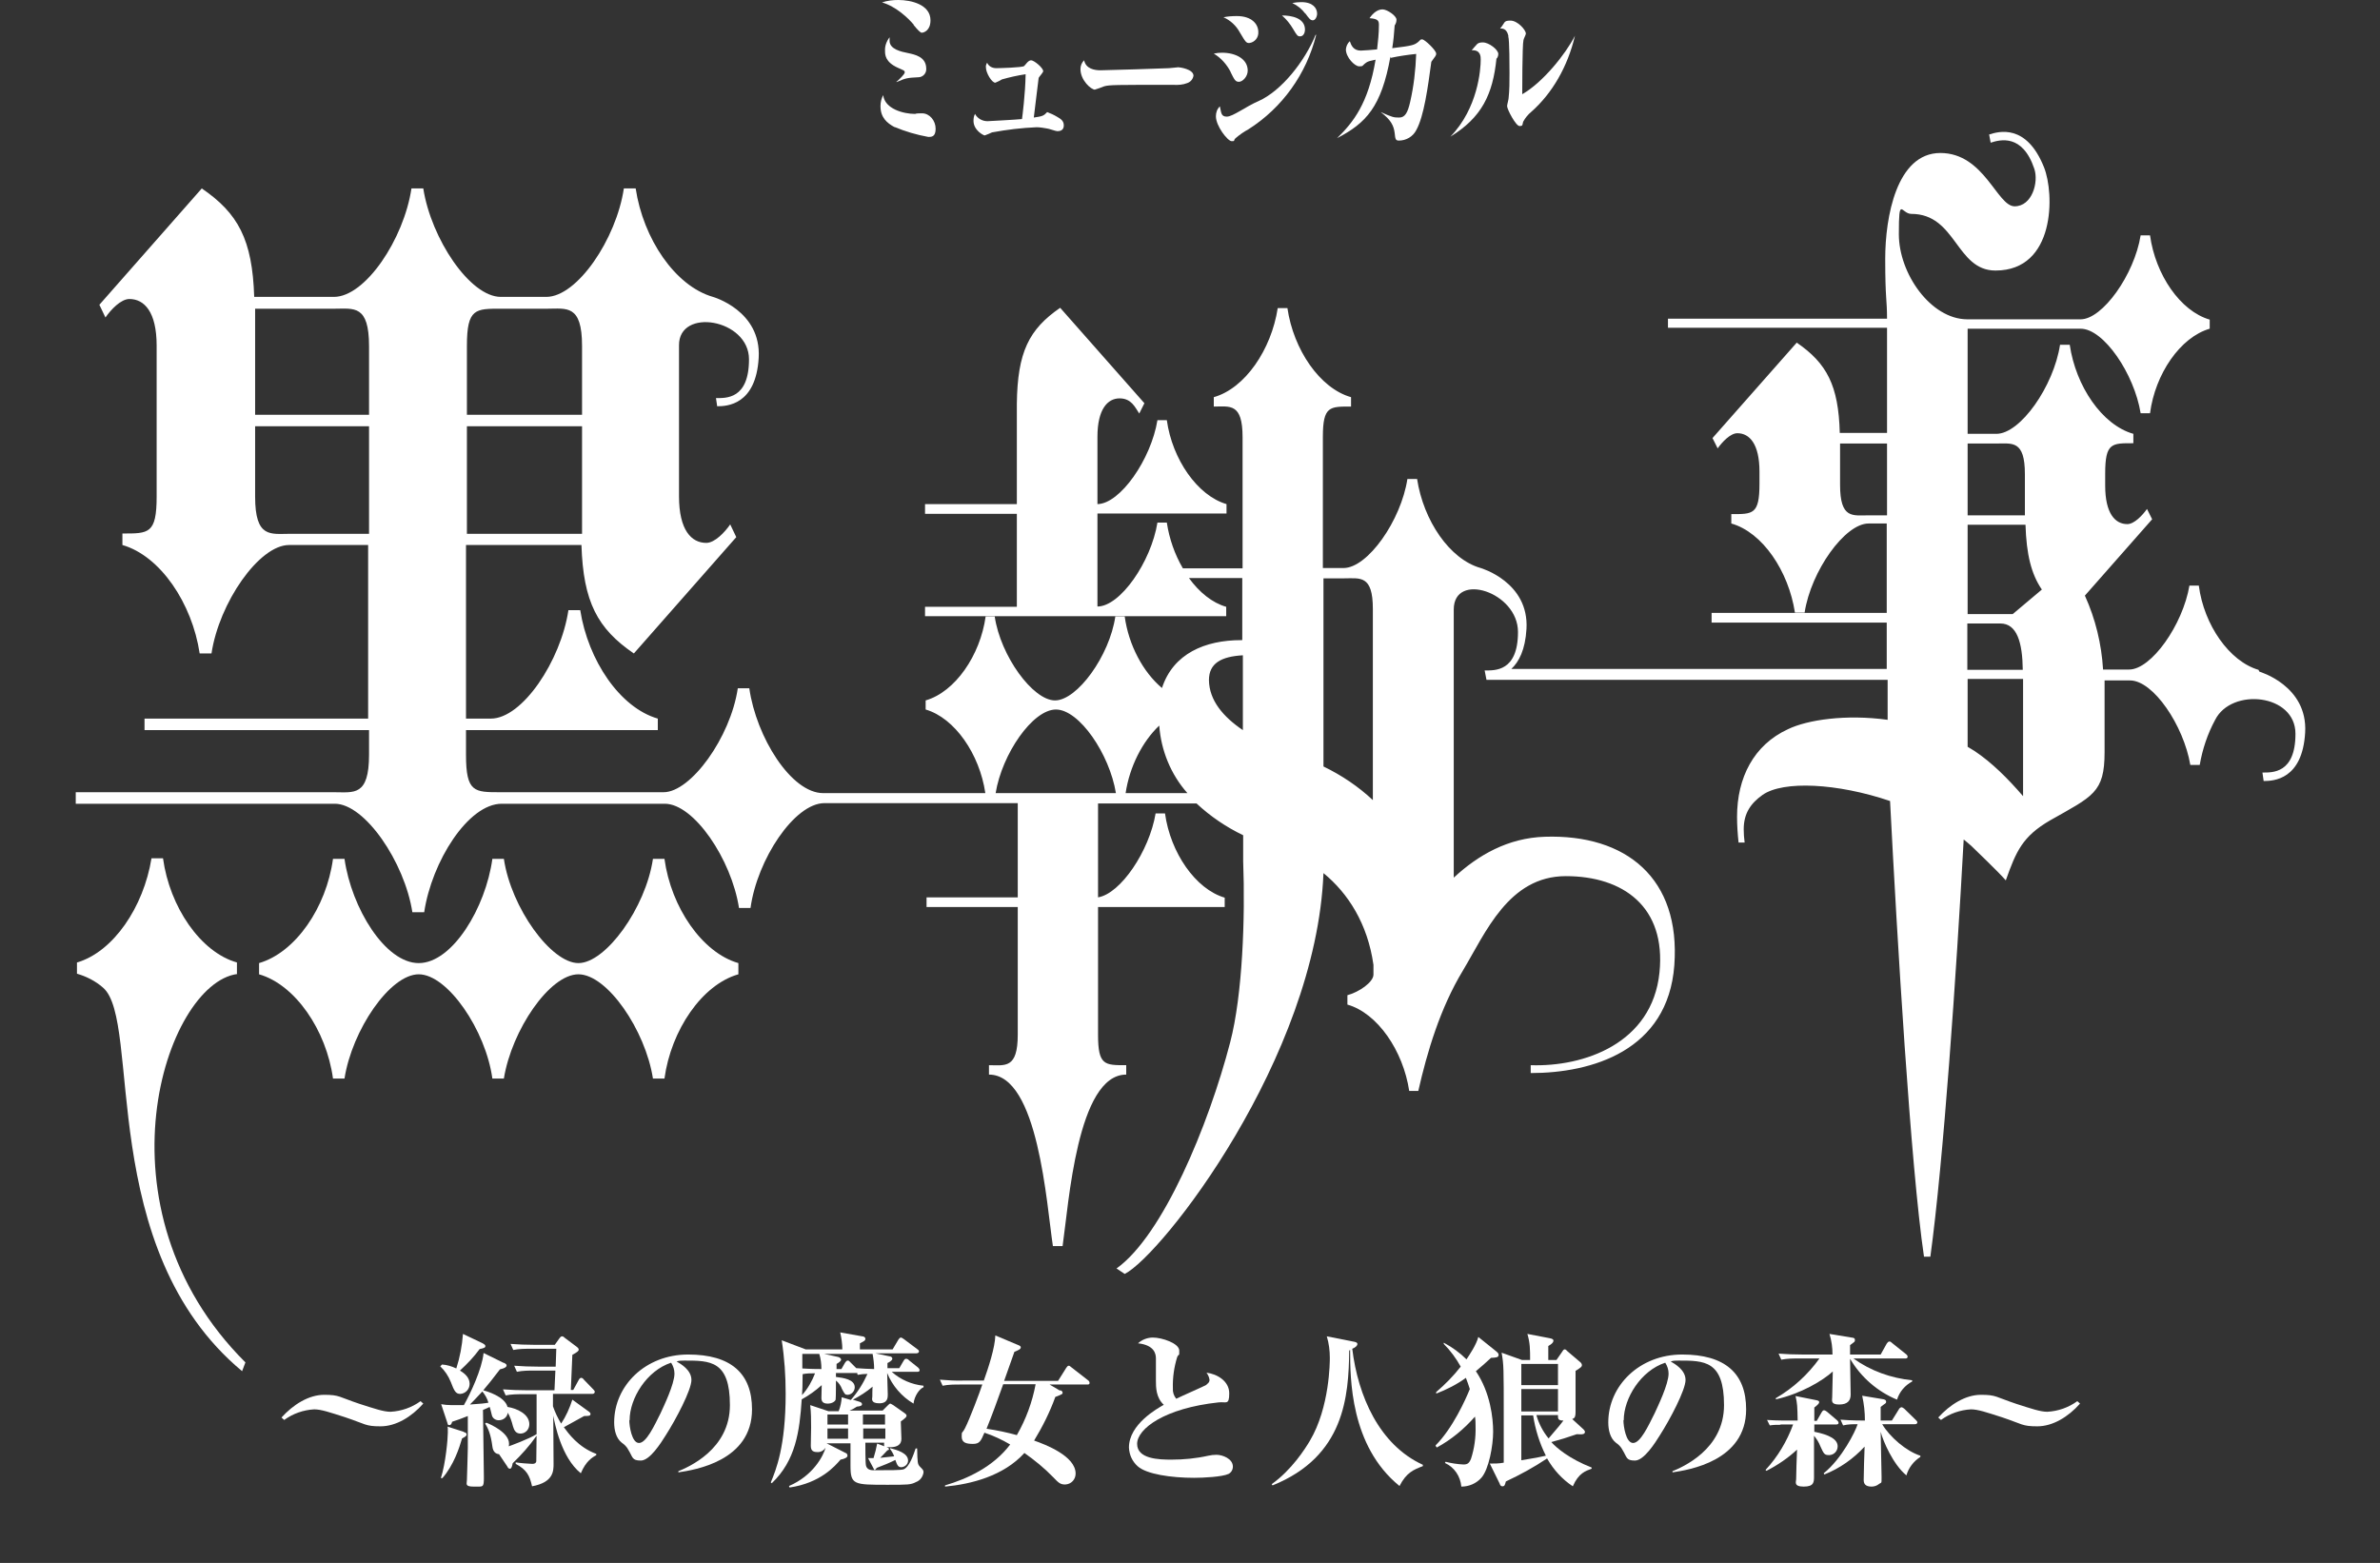 <?xml version="1.0" encoding="UTF-8"?>
<svg id="logo" xmlns="http://www.w3.org/2000/svg" version="1.1" viewBox="0 0 785.5 515.9">
  <rect x="0" y="0" width="785.5" height="515.9" fill="#333333" stroke="none"/>
  <!-- Generator: Adobe Illustrator 29.4.0, SVG Export Plug-In . SVG Version: 2.1.0 Build 152)  -->
  <defs>
    <style>
      .st0 {
        fill: #fff;
      }
    </style>
  </defs>
  <g id="_グループ_77" data-name="グループ_77">
    <path id="_パス_893" data-name="パス_893" class="st0" d="M219.3,356c2.2-16,12.4-31,24.4-34.4v-3.7c-11.9-3.4-22.2-18.3-24.4-34.4h-3.8c-2.4,16.2-15.6,34.4-24.6,34.4s-22.2-18.2-24.6-34.4h-3.8c-2.2,16.1-13.2,34.4-24.3,34.4s-22.2-18.2-24.5-34.4h-3.8c-2.2,16.1-12.4,30.9-24.4,34.4v3.7c11.9,3.4,22.2,18.4,24.4,34.4h3.8c2.5-16,15-34.4,24.5-34.4s22.1,18.4,24.3,34.4h3.8c2.6-16,15.1-34.4,24.6-34.4s22.1,18.4,24.6,34.4h3.8Z"/>
    <path id="_パス_894" data-name="パス_894" class="st0" d="M78.2,321.4v-3.7c-12-3.4-22.2-18.3-24.4-34.4h-3.8c-2.6,16.1-12.6,30.9-24.6,34.4v3.7c3.1.9,6.1,2.4,8.6,4.6,12.9,11-2.6,86.2,45.9,126.6l1.1-2.9c-51.1-50.9-26.5-125-2.7-128.2"/>
    <path id="_パス_895" data-name="パス_895" class="st0" d="M745.4,221.1c-9.6-2.8-18-14.8-19.7-27.8h-3.1c-2.2,13-12.6,27.7-19.9,27.7h-8.6c-.5-8.4-2.5-16.7-6-24.4l22.2-25.2-1.7-3.4c-1.5,2.1-4.2,5-6.5,5-4,0-7.3-3.5-7.3-12.7v-4c0-10.2,2.2-10,9.3-10v-3.1c-10.3-2.9-19-15.7-21-29.4h-3.2c-2.1,13.7-13.1,29.4-21,29.4h-9.5v-34.7h37.3c7.6,0,17.7,14.9,19.8,27.9h3.1c1.7-13,10-25.1,19.7-27.9v-3c-9.7-2.8-17.9-14.8-19.7-27.8h-3.1c-2.1,13-12.6,27.7-19.8,27.7h-37.5c-12-.1-22.5-15.1-22.5-28.1s.8-6.7,4.1-6.7c14.9,0,14.7,18.7,27.8,18.7,19.8,0,19.5-25.4,16-34.1-5.8-14.5-15-11.8-18.1-10.8l.5,2.7c3.1-1,10.5-3,14.4,8.6,1.5,4.4-.7,12.4-6.5,12.4s-10-17.6-24.5-17.6-18.2,21.3-18.2,34.9.6,13.2.6,19.8h0c0,0-72.3,0-72.3,0v3h72.3v34.7s-15.6,0-15.6,0c-.4-15.7-4.3-23-14.2-29.8l-27.8,31.5,1.7,3.4c1.5-2.1,4.2-5,6.5-5,4,0,7.3,3.5,7.3,12.7v4c0,10.2-2.2,10-9.3,10v3.1c10.3,2.9,18.9,15.7,21,29.4h3.2c2.1-13.7,13.3-29.4,21.1-29.4h6v29.5h-57.8v3.2h57.8v15.3h-123.9c2.5-2.3,4.6-6.3,5-13.2.9-15.5-15.1-20.1-15.1-20.1-10.3-2.9-18.9-15.7-21-29.4h-3.2c-2.1,13.7-13.1,29.4-21.1,29.4h-6.8v-43.3c0-10.2,2.3-10,9.3-10v-3.1c-10.3-2.9-19-15.7-21-29.4h-3.2c-2.1,13.7-10.8,26.5-21.1,29.4v3.1c5.3,0,9.5-1.3,9.5,10.1v43.3s-19.7,0-19.7,0c-2.7-4.6-4.5-9.8-5.3-15.1h-3.1c-2.1,13-12.3,27.7-19.8,27.7v-30.7h42.6v-3.1c-9.6-2.8-17.9-14.8-19.7-27.7h-3.1c-2.1,12.9-12.3,27.6-19.8,27.7v-22.2c0-9.2,3.4-12.7,7.3-12.7s5.1,2.9,6.5,5l1.7-3.4-27.8-31.5c-10.3,7.1-14.1,14.6-14.3,31.7v33.1h-30.3v3.2h30.3s0,30.7,0,30.7h-30.3v3.1h99.4v-3.1c-4.6-1.3-8.9-4.8-12.3-9.5h17.6s0,20.5,0,20.5c-.1,0-.2,0-.4,0-11.8,0-22.4,4.4-26.1,15.8-6.2-5.2-11-14.1-12.3-23.6h-3.1c-1.9,13-12.6,27.7-19.9,27.7s-18-14.7-19.9-27.7h-3c-1.8,12.9-10.1,24.9-19.8,27.7v3c9.6,2.8,17.8,14.7,19.7,27.6h-53.5c-10.6,0-22.1-18.5-24.4-34.6h-3.8c-2.4,16.2-15.5,34.3-24.5,34.3h-53.8c-8.6,0-11.4.1-11.4-12.3v-8.2h63.3s0-3.8,0-3.8c-12.5-3.6-23-19.2-25.6-35.8h-3.9c-2.5,16.7-15.2,35.8-25.6,35.8h-8.2v-57.3h38.1c.6,18.8,5.3,27.6,17.3,35.8l33.8-38.4-2-4.2c-1.8,2.6-5.1,6.1-7.9,6.1-4.9,0-9-4.2-9-15.4v-49.8c-.1-12.6,23.1-8.7,23.1,4.6s-7.7,12.8-10.9,12.8l.4,2.7c3.2,0,12.8-.4,13.7-16s-15.1-20.1-15.1-20.1c-12.5-3.6-23-19.2-25.5-35.8h-3.9c-2.5,16.7-15.4,35.8-25.6,35.8h-15c-10.2,0-23-19.2-25.6-35.8h-3.9c-2.5,16.7-15.2,35.8-25.6,35.8h-26.3c-.6-18.9-5.3-27.6-17.3-35.8l-33.8,38.4,2,4.2c1.8-2.6,5.1-6.1,7.9-6.1,4.9,0,9,4.2,9,15.4v49.8c0,12.4-2.7,12.2-11.3,12.2v3.8c12.5,3.6,23,19.2,25.5,35.8h3.9c2.5-16.7,15.7-35.8,25.6-35.8h26.1v57.3H47.7v3.8h74.1v8.1c0,13.8-5,12.4-11.4,12.4H25v3.8h85.5c9.9,0,23,19.2,25.6,35.8h3.9c2.5-16.7,14.5-35.8,25.6-35.8h53.8c9.6,0,22,18.3,24.5,34.4h3.8c2.2-16,14.5-34.6,24.4-34.6h63.8s0,31.1,0,31.1h-30.1v3.2h30.1s0,42.1,0,42.1c0,11.4-4.2,10.1-9.5,10.1v3.1c16.3,0,19,42.9,21.1,56.6h3.2c2-13.7,4.8-56.6,21-56.6v-3.1c-7.1,0-9.3.1-9.3-10v-42.2s41.8,0,41.8,0v-3.1c-9.6-2.8-17.9-14.8-19.7-27.8h-3.1c-2.1,12.5-11.6,26.5-19,27.7v-31h32.5c4.6,4.3,9.8,7.8,15.4,10.5v8.6c.7,18.5-.2,44.2-4.3,59.8-7.1,27.3-22.2,63.7-37.5,74.6l2.7,1.8c12.3-6.2,63.2-71.4,65.6-132.3,8.2,6.7,14.6,16.8,16.5,30.3v3.2c0,2.5-4.8,5.8-8.6,6.8v3.1c9.9,2.8,18.4,15.2,20.4,28.5h3c2.9-12.8,7.2-27.3,14.7-39.7,7.5-12.5,15.1-31.2,34-31.2s33.1,10.1,30.9,31.8c-2.4,23.5-25,31.2-42.5,30.6v2.6c20.1,0,45.3-7.3,47.4-35.6,2.1-28.6-15.8-43.3-42.8-42.4-12.1.4-21.9,6-30,13.5v-88.5c0-12.6,21.2-5.8,21.2,7.4s-7.7,12.7-11,12.7l.6,3.1c.3,0,.6,0,.9,0h131.5v13.2c-13.8-1.9-26.5,0-32.9,3.1-11.3,5.2-16.8,16-16.8,28.9,0,2.8.2,5.7.5,8.5h2c-.2-1.5-.3-3-.3-4.4,0-5.3,2.4-8.6,6.2-11.3,6.8-4.8,24.7-3.9,42.1,2,2.3,44.8,6.8,120.7,11.2,150.4h2.1c4.3-31.3,8.6-93.5,11-137.7.9.7,1.7,1.4,2.5,2.1,1.3,1.3,8.8,8.4,11.4,11.4,3.4-9.6,5.5-14.5,14.6-19.8,14.1-8,18-9.1,18-22.5v-20.8c0-1,0-2,0-2.9h8.4c7.7,0,17.7,14.9,19.9,27.9h3.1c.9-5.2,2.6-10.3,5.1-14.9,5.4-10.7,26.5-8.6,26.5,4.6s-7.7,12.8-10.9,12.8l.4,2.8c3.2,0,12.8-.4,13.7-16,.9-15.5-15.1-20.1-15.1-20.1M622.8,170.1h-6c-5.3,0-9.5,1.3-9.5-10.1v-13.6c0,0,15.5,0,15.5,0v23.7ZM154.1,114.1c0-12.4,2.9-12.2,11.4-12.2h15.1c6.4,0,11.5-1.5,11.5,12.3v22.7s-38,0-38,0v-22.8ZM154.1,140.7h38v35.5c0,0-38,0-38,0v-35.5ZM121.8,176.2h-26.1c-6.4,0-11.5,1.5-11.5-12.3v-23.2s37.6,0,37.6,0v35.5ZM121.8,136.9h-37.6v-35s26.2,0,26.2,0c6.4,0,11.4-1.4,11.4,12.4v22.6ZM328.6,261.8c2.1-12.9,12.2-27.6,19.9-27.6s17.7,14.7,19.8,27.6h-39.7ZM371.5,261.8c1.3-8.7,5.5-17,11.1-22.3.6,8.2,3.8,16.1,9.3,22.3h-20.3ZM410.2,241c-6.5-4.4-11.1-9.8-11.2-16.5,0-5.6,4.1-7.8,11.2-8.2v24.7ZM436.8,253.1v-62.2h6.8c5.3,0,9.5-1.2,9.5,10.1v63.1c-4.8-4.5-10.3-8.2-16.3-11.1M658.8,146.4c5.3,0,9.5-1.2,9.5,10.1v13.6s-18.9,0-18.9,0v-23.7s9.5,0,9.5,0ZM667.7,262.8c-5-5.8-10.3-11.1-16-14.9-.8-.5-1.5-.9-2.3-1.4v-22.4h18.3v38.7ZM649.3,205.8h10.9c5.5,0,7.3,6.3,7.4,15.3h-18.3v-15.3ZM664.3,202.7h-14.9v-29.5h19.1c.3,9.8,1.9,16.3,5.4,21.4l-9.5,8Z"/>
    <path id="_パス_896" data-name="パス_896" class="st0" d="M295.2,41.9c3.6,1.5,7.3,2.6,11.2,3.3,1,0,2.4,0,2.4-2.7s-2-5.1-4.5-5.1-1.9.2-2.3.2c-3.7,0-10-1.6-10.5-6.2-.6,1.1-.9,2.3-.9,3.6,0,3.8,2.1,5.6,4.7,7"/>
    <path id="_パス_897" data-name="パス_897" class="st0" d="M301.5,8.2q2.1,2.6,2.7,2.6c.7,0,2.9-.7,2.9-4.1,0-5.2-6.4-6.7-10.6-6.7-1.8,0-3.7.2-5.4.8,4.6,1.3,8.8,5.3,10.5,7.4"/>
    <path id="_パス_898" data-name="パス_898" class="st0" d="M295.9,26.9v.2c3.2-1.4,3.6-1.4,7.2-1.6,1.4,0,2.6-1.2,2.6-2.6,0,0,0-.2,0-.2,0-4-3.8-4.7-6.1-5.2-2-.4-6-1.2-6-4,0-.4,0-.8,0-1.2-1,1.3-1.6,2.9-1.5,4.5,0,1.2,0,3.7,4.3,5.6,2,.9,2.2.9,2.2,1.5s-1.8,2.3-2.6,3"/>
    <path id="_パス_899" data-name="パス_899" class="st0" d="M325,44.7c.8-.3,1.6-.6,2.4-1,4.9-.9,9.8-1.5,14.7-1.7,1.1,0,2.3.2,3.4.4.5,0,2.9.9,3.5.9.9,0,2.1-.3,2.1-1.9s-1.1-2.2-2.3-2.9c-1-.6-2.1-1.1-3.2-1.5-1.1,1.2-1.5,1.4-4.4,1.8.3-2.1,1.5-12.7,1.6-13.1.2-.4,1.5-1.8,1.5-2.2,0-1.1-3-3.6-4-3.6s-1.9,1.6-2.3,1.9c-.6.5-8.1.7-9.2.7-1.3,0-2.5-.6-3-1.8-.3.5-.5,1-.4,1.6,0,1.7,1.9,5,3.1,5,.8-.3,1.5-.7,2.2-1.1,2.5-.7,5.1-1.3,7.8-1.7-.1,6.5-1.1,14.2-1.2,14.8-1.9.2-11.3.7-11.4.7-1.7,0-3.3-.9-4.1-2.4-.4.7-.5,1.5-.5,2.3,0,3.1,3.3,4.8,3.7,4.8"/>
    <path id="_パス_900" data-name="パス_900" class="st0" d="M361.3,29.6c1-.3,2.1-.7,3.1-1.1,1.7-.5,3.8-.5,22.8-.5,1.6.1,3.2,0,4.7-.6,1.1-.4,1.8-1.3,2-2.4,0-2.2-4.6-2.8-5-2.8s-2.6.3-3.1.3c-1.6.1-20.8.7-22.6.7s-4.8-.4-5.4-3.3c-.8.8-1.2,1.8-1.2,2.9,0,3.7,3.5,6.8,4.8,6.8"/>
    <path id="_パス_901" data-name="パス_901" class="st0" d="M402.6,35.1c-.9.9-1.3,2-1.3,3.3,0,3.2,3.9,8.2,5.2,8.2s.4-.1,1.3-1c1.3-1.1,2.7-2.1,4.2-2.9,11.2-7.1,19.2-18.3,22.4-31.2h-.2c-3.5,8.6-11.2,18.5-18.9,21.9-4,1.7-8.4,5.1-10.4,5.1s-1.8-1.4-2.3-3.4"/>
    <path id="_パス_902" data-name="パス_902" class="st0" d="M426.8,9.6c1.3,2.2,1.5,2.4,2.3,2.4,1.2,0,1.6-1.4,1.6-2.2,0-3.9-4.5-4.7-7.6-4.7,1.5,1.3,2.7,2.8,3.7,4.5"/>
    <path id="_パス_903" data-name="パス_903" class="st0" d="M409.2,10.7c1.9,3.2,2.1,3.5,3.1,3.5,1.8-.2,3.1-1.8,3-3.6,0-2.6-2.1-5.3-7.1-5.3-1.5,0-3,.1-4.4.4,2.3,1,4.2,2.8,5.4,5"/>
    <path id="_パス_904" data-name="パス_904" class="st0" d="M430.8,4.4c1.3,1.8,1.7,2.3,2.5,2.3s1.4-1.2,1.4-2.2c0-1.8-1.4-3.8-5.2-3.8-1,0-2,.1-3,.3,1.7.8,3.2,2,4.3,3.5"/>
    <path id="_パス_905" data-name="パス_905" class="st0" d="M406.1,23.7c1.3,2.6,1.6,3.3,2.8,3.3s2.9-1.7,2.9-3.7c0-3.8-3.9-5.9-8.5-5.9-.9,0-1.8.1-2.7.3,2.4,1.4,4.3,3.6,5.6,6.1"/>
    <path id="_パス_906" data-name="パス_906" class="st0" d="M459,19.1c2.8-.6,5.5-1,8.4-1.3-.2,5.4-.8,10.7-2,15.9-.8,3.5-1.7,5.1-3.6,5.1s-2.2-.1-6.1-1.8h0c3.4,2.6,4.3,4.5,4.6,6.9.2,2,.3,2.5,1.4,2.5,2.4,0,4.6-1.3,5.7-3.4,2.6-4.6,3.9-14.5,5-22.6,1.4-1.9,1.6-2.1,1.6-2.7,0-1.1-3.8-4.7-4.6-4.7s-.4.1-1.4.9c-1.2.9-1.6,1.2-8.5,2,.4-2.5.6-4.6.8-7.5.4-.6.6-1.2.6-1.9,0-1.3-3.1-3.4-4.6-3.4s-3,1-4.3,2.9c3,.2,3.1,1,3.1,2.3,0,2.7-.3,5.4-.6,8-1.8.2-3.6.3-5.4.4-2.5,0-3.2-1.9-3.6-3.1-.8.7-1.2,1.7-1.3,2.7,0,2.6,2.9,5.6,4.4,5.6s.8-.2,2.4-1.3c.6-.4,1.2-.5,3-.9-2.4,14.5-7.4,20.7-12.7,25.9h0c9.6-5,14.6-10.3,17.6-26.9"/>
    <path id="_パス_907" data-name="パス_907" class="st0" d="M497.8,12c.4,1.3.4,10.1.4,12.1,0,2.8,0,5.6-.3,8.3,0,.4-.5,2.2-.5,2.6,0,1.1,2.9,6.6,4.1,6.6s.9-.4,1.2-1.4c.7-1.3,1.6-2.4,2.7-3.3,6.9-6.1,12-14.9,14.4-25.1h0c-3.1,6.1-10.7,15.5-17.4,19.3,0-.2,0-16.4.4-17.8,0-.4.8-1.8.8-2.2,0-1.2-2.7-4.3-5.1-4.3s-1.7.7-3.4,2.6c.8,0,2.1,0,2.7,2.3"/>
    <path id="_パス_908" data-name="パス_908" class="st0" d="M494,19.3c.3-.4.5-.9.5-1.5,0-1.4-3.1-3.8-5.1-3.8s-1.9.7-3.7,2.6c3-.2,3,2.1,3,3.1,0,3.2-.9,16-10,25.4h0c10.3-6.3,14-13.9,15.2-25.8"/>
    <path id="_パス_909" data-name="パス_909" class="st0" d="M92.9,467.9c3.9-4.3,9-7.5,14.1-7.5s4.8.7,11.7,3c5,1.6,7.9,2.6,10.2,2.6,3.6-.2,7-1.4,9.9-3.5l.9.8c-3.9,4.4-9,7.5-14.1,7.5s-4.8-.7-11.7-3c-5-1.6-7.9-2.6-10.2-2.6-3.6.2-7,1.4-9.9,3.5l-.9-.8Z"/>
    <path id="_パス_910" data-name="パス_910" class="st0" d="M145.9,450.4c1.6.1,3.2.6,4.7,1.3,1.2-3.7,1.9-7.5,2.2-11.4l6.3,3c.8.4,1.1.7,1.1,1,0,.5-.4.7-1.9,1-1.9,2.6-4.1,4.9-6.5,7.1,1.7,1,3.2,2.4,3.2,4.4,0,1.7-1.3,3.2-3.1,3.3-1.5,0-2-1-3.1-3.9-.8-2-2-3.8-3.5-5.2l.4-.4ZM166.3,449.8c.5.3.9.5.9.9s-.4.9-2.2,1.3c-2.5,3.3-3.8,4.9-5.5,6.9,1,.3,7.1,2,8,5.5,3.2.5,7.2,2.4,7.2,5.7,0,1.6-1.1,3-2.8,3.1,0,0,0,0-.1,0-1.5,0-2.1-1-2.5-2.4-.4-1.6-.9-3.1-1.7-4.5-.2,1.5-1.5,2.5-3,2.5-1.1,0-2.1-.7-2.3-1.8-.1-.3-.5-2.2-.7-2.6-.3.2-1.3.6-2.2,1,0,3.2.3,18.7.3,22.2s-.2,3.1-3.3,3.1-2.3-.9-2.3-2.2.3-8.3.3-10.6v-10.5c-2,.8-3.6,1.4-5.2,1.9-.1.5-.3,1.1-.9,1.1s-.5-.3-.7-.9l-2-6c1.1.2,2.2.3,3.3.3,2,0,3.4,0,4.2,0,2-3.5,6-11.9,6.5-17.2l6.7,3.3ZM153.1,472.7c.7.2.9.4.9.8s-.3.7-1.5,1.3c-.9,3.1-2.8,8.9-6.5,13.1h-.5c1.6-4.9,2.3-13,2.3-15s0-1.5-.1-2l5.3,1.7ZM155.1,463.6c3.4-.2,5.1-.4,6.1-.6-.4-1.4-1.1-2.6-2-3.7-2.4,2.6-3.4,3.6-4.1,4.3M172.8,460.2c-2,0-4,0-5.9.4l-.9-2c2.6.2,5.2.3,7.8.3h9.2c0-1,.3-5.6.3-6.5h-6.8c-2,0-4,0-5.9.4l-.9-2c2.6.2,5.2.3,7.8.3h5.9c0-.9.2-5,.2-5.9h-8.2c-2,0-4,0-6,.4l-.9-2c2.6.2,5.2.3,7.8.3h6.8l1.5-2.1c.2-.3.5-.7.9-.7s.7.3.9.5l3.6,2.7c.7.5,1,.8,1,1.2s-.4.8-2.1,1.7l-.5,11.6h.8l1.8-3.3c.2-.4.5-.7.8-.7.4,0,.7.3.9.6l3.1,3.2c.4.4.5.6.5.8,0,.5-.4.7-.8.7h-13c0,.4,0,3.4,0,4.1.7,2,1.6,3.9,2.7,5.7,1.6-2.4,2.8-5.1,3.7-7.9l5.1,3.7c.5.3.9.7.9,1,0,.7-.7.7-2.1.7-1,.5-5.7,3.2-6.7,3.7,1.4,1.9,4.7,6.6,10.7,8.8v.4c-1.2.7-3.4,1.9-5.1,6-6.5-5.2-8.6-16.5-9.1-19,0,2.5.1,13.6.1,15.9s0,6.1-7.1,7.4c-.8-3.6-1.8-5.5-5.4-7.4v-.5c1.9.3,3.7.4,5.5.5.8,0,1.2-.3,1.3-.8,0-.5.1-7.5.1-8.5-2.3,3.3-5,6.3-7.9,9.1-.2,1.1-.4,1.8-.9,1.8s-.7-.4-.9-.8l-2.7-4c-1.1-.1-2-.8-2.2-2.6-.5-3.9-1.4-6-2.4-7.5l.4-.3c1.8.7,7.5,3.4,7.5,6.9,0,.3,0,.6-.1.9.6-.2,6.6-2.4,9.2-4,0-3.3,0-4.3,0-13.2h-4.2Z"/>
    <path id="_パス_911" data-name="パス_911" class="st0" d="M223.7,485.7c3.4-1.4,17.2-7.2,17.2-21.9s-6.5-14.7-15-14.7c-.9,0-1.8,0-2.6.3,1.4.8,4.9,2.8,4.9,6.1s-5.1,13-8.5,18.3c-1.5,2.4-5.2,8.3-8.2,8.3s-2.6-1.1-4.1-3.5c-.5-1-1.3-1.8-2.2-2.4-1.9-1.5-2.5-4.2-2.5-6.7,0-12.1,10.3-22.4,24.4-22.4s21.1,6.2,21.1,18.1c0,17.1-19,20-24.3,20.8v-.4ZM207.7,468.8c0,1.9.8,7.5,3.2,7.5s5-5.6,7.1-9.8c1-2.2,4.6-9.6,4.6-13.1,0-1.3-.4-2.5-1.1-3.6-8,2.6-13.7,11.7-13.7,19"/>
    <path id="_パス_912" data-name="パス_912" class="st0" d="M283,453.2c-.2,0-.3,0-.5,0h-6.6v1.3c2.4.3,6.2.8,6.2,3.4,0,1.3-1,2.4-2.3,2.5-.9,0-1-.2-1.9-1.9-.4-1.1-1.1-2.1-2-2.8,0,0,0,5.5-.1,6.2,0,.5-1,1.4-2.6,1.4s-2.1-.7-2.1-1.9.1-3.6.1-4.2c-2,1.8-4.2,3.4-6.6,4.7-.7,10.6-2,20.2-9.9,27.7l-.3-.3c1.7-4.1,4.9-11.8,4.9-29.3,0-5.9-.4-11.8-1.3-17.6l7.9,3h12.1c0-1.9-.3-3.8-.7-5.6l7.3,1.3c.3,0,1,.2,1,.8s-.4.8-1.8,1.5v2h10.8l1.9-3.2c.2-.3.5-.7.8-.7s.5.2,1,.5l4.4,3.3c.3.2.6.4.6.8s-.5.6-.8.6h-13.6l4.7,1c.3,0,.9.2.9.8s-1.3,1.3-1.6,1.4v1.7h3.9l1.4-2.4c.2-.3.4-.7.8-.7.4,0,.8.2,1,.5l3,2.4c.2.2.5.5.5.9,0,.5-.5.5-.8.5h-8.4c2.9,2.6,6.6,4.2,10.5,4.6v.5c-1.3.5-3,2.8-3.3,5.4-3.9-2.3-7-5.9-8.7-10.1,0,1.1.2,6.1.2,7.1s0,2.9-2.8,2.9-2.4-1.4-2.3-2.2c0,0,0-2.8.1-3.3-2,1.7-4.2,3.1-6.5,4.3l2.2.7c.3.1.8.3.8.8s-.6.7-1.7.8c-.7.5-1.5.9-2.4,1.3h10.9l1.6-1.6c.4-.4.7-.7.9-.7s.6.3,1,.5l3.7,2.6c.4.3.7.5.7.9s-.3.7-1.9,1.9c0,.9.2,4.9.2,5.7,0,1.9-1.3,2.8-3.7,2.8s-2-.3-2-1.5h-6.2c0,1.1,0,6.8.2,7.5.2,1,1,1.6,2.4,1.6,5.6,0,9.1,0,10-.3,1.9-.7,3.3-4.8,4-6.9h.5c.1,4.7.1,5.2,1,6.1s1.1,1.1,1.1,1.8c-.2,1.4-1.1,2.7-2.5,3.2-1.7.9-2.7.9-9.4.9-11.1,0-12.2,0-12.2-6.3v-7.4h-7.9l6.3,3.2c.4.1.6.5.6.9,0,.5-.7,1-2.3,1.3-1.8,2.1-6.6,7.7-16.8,9.2l-.2-.5c7.9-3.4,11.3-9.8,12.1-12.7-.6,1-1.7,1.6-2.8,1.5-1.8,0-2.1-.9-2.1-2.2s.1-5.1.1-5.9c0-2.5,0-4.9-.3-7.4l6,2h3.4c.6-1.5.9-3,1-4.6l3,.9c2.3-2.6,4.1-5.5,5.5-8.6-1.1,0-2.1.1-3.2.3l-.2-.4ZM264.9,453.6c0,3.7-.1,5.5-.2,6.9,1.9-2.1,3.3-4.6,4.3-7.2-1.4,0-2.8,0-4.2.3M264.8,446.9c0,.7,0,4,0,4.8.9,0,2,.2,6.3.2,0-1.7-.2-3.4-.7-5h-5.7ZM282.6,451.6c2.1.2,3.6.2,5.9.3,0-1.7-.2-3.3-.5-5h-16l4.6,1c.5.1,1,.5,1,.9s-.6.9-1.5,1.4v1.7h1.6l1.2-2.1c.3-.4.5-.7.9-.7s.5.2.9.6l2,2ZM273.1,470.2h6.8v-3.3h-6.8v3.3ZM279.9,471.5h-6.8v3.4h6.8v-3.4ZM284.8,470.2h7.3v-3.3h-7.3v3.3ZM292.2,471.5h-7.3v3.4h7.3v-3.4ZM293.8,478c2.2.6,5.9,1.6,5.9,4.1,0,1.2-1,2.1-2.2,2.2-1.1,0-1.4-.7-2-2.4-2,1-4,1.8-6.1,2.6-.3.3-.5.7-.7.7s-.3-.3-.5-.7l-1.7-3.2c.6,0,1.2,0,1.8,0,.5-1.6.9-3.2,1.2-4.8l3.2,1.2c.4.2.7.3.7.6s-.3.4-.5.4c-.8.9-2,2.1-2.4,2.5,1-.1,2.9-.3,4.6-.5-.3-.9-.8-1.7-1.4-2.5l.3-.3Z"/>
    <path id="_パス_913" data-name="パス_913" class="st0" d="M350,458.9c.4.2.7.4.7.8s0,.5-2.4,1.4c-1.8,5-4.2,9.8-7,14.4,3.7,1.3,13.7,5.1,13.7,10.9,0,1.9-1.4,3.5-3.4,3.6,0,0,0,0-.1,0-1.5,0-2.1-.5-3.9-2.4-2.9-3-6.1-5.6-9.5-8-6.9,7.6-17.6,10.3-26.2,11.1v-.4c7.4-2.2,15.9-6.1,21.5-13.5-2.7-1.6-5.5-2.9-8.5-3.9-1.2,2.8-1.6,3.7-3.8,3.7s-3.7-.4-3.7-2.4.1-.8,1.1-2.8c1.5-2.9,4.9-11.9,5.7-14.4h-7.2c-2,0-4,0-5.9.4l-.9-2c2.6.2,5.2.4,7.8.3h6.7c1.5-4.2,3.7-10.9,3.8-14.9l7.6,3.2c.5.2.8.4.8.7,0,.6-.6.9-2.1,1.5-.7,1.9-.9,2.6-3.4,9.6h17.8l2.7-4.3c.2-.3.5-.7.8-.7s.4.1,1,.6l5.4,4.2c.3.2.5.5.5.9,0,.5-.4.5-.8.5h-12.4l3.4,2ZM331.1,456.9c-2.2,6.1-3.4,9.5-5.5,14.7,3.4.5,6.7,1.2,10,2.1,3-5.2,5.1-10.9,6.2-16.8h-10.7Z"/>
    <path id="_パス_914" data-name="パス_914" class="st0" d="M398.3,456.9c.5-.3.9-.8.9-1.4-.1-.9-.5-1.7-1-2.4,3.4.4,7.5,2.7,7.5,6.8s-1.1,2.7-3.5,3c-17.8,1.9-26.9,8.7-26.9,13.7s7.2,5.2,11.3,5.2c4.1,0,8.2-.4,12.2-1.3.9-.2,1.8-.3,2.7-.3,2,0,5.4,1.3,5.4,3.9,0,1-.5,1.9-1.4,2.4-2.1,1-8.4,1.3-11.4,1.3-7.6,0-15.7-1.2-18.6-3.8-1.8-1.6-2.8-3.8-2.9-6.2,0-7.7,9.4-12.9,11.5-14.1-2.6-2.4-2.6-5.8-2.6-8.1v-7.2c0-1.4-.4-4.4-5.9-5,1.3-1.2,3.1-1.9,4.9-1.9,3,0,8.7,1.9,8.7,4.3s0,.6-.7,2.2c-1,3.3-1.5,6.7-1.4,10.2-.1,1.3.3,2.5,1.1,3.5,1.6-.8,9.6-4.3,10-4.6"/>
    <path id="_パス_915" data-name="パス_915" class="st0" d="M469.7,483.9c-3.1,1.2-5.5,2.1-7.8,6.6-16.3-13.2-16.3-35.7-16.3-44.9l-.3.2c-.2,15.1-1.5,34.9-25.3,44.5l-.3-.4c6.6-4.7,11-11.6,12.6-14.3,6.6-11.1,6.6-26.2,6.6-27.4,0-2.4-.3-4.8-1-7.1l9.1,1.8c.5.1,1,.3,1,.7,0,.7-.9,1.3-1.7,1.6,1.9,15.6,8.9,31.7,23.3,38.3v.4Z"/>
    <path id="_パス_916" data-name="パス_916" class="st0" d="M473.8,477.1c5.6-5.6,9.9-15.1,11.3-18.6-.4-1.2-.8-2.5-1.3-3.7-3,2.2-6.4,3.9-9.8,5.2v-.5c2.9-2.5,5.7-5.3,8.1-8.4-1.5-2.7-3.4-5.3-5.6-7.5v-.4c2.8,1.5,5.3,3.3,7.5,5.5,1-1.5,3.3-4.9,3.9-7.4l5.6,4.5c.9.7,1.1,1,1.1,1.4,0,.9-.8.9-2.5,1-1.6,1.5-3.3,3-5,4.4,4.8,7.1,5.7,15.5,5.7,20s-1.4,12.4-3.9,15.2c-1.7,1.9-4.1,2.9-6.6,2.9-.3-3.4-2.3-6.4-5.4-7.8l.2-.4c1.9.5,3.9.8,5.9.9,1.3,0,1.9-.4,2.5-1.9,1.1-3.4,1.6-7,1.5-10.6,0-1.1,0-2.2-.2-3.3-3.6,4.1-7.8,7.6-12.6,10.2l-.3-.4ZM525.3,484.8c-1.9.7-4.3,1.4-6.2,5.8-3.5-2.3-6.4-5.5-8.5-9.2-4.3,2.9-8.9,5.4-13.6,7.6-.3,1.1-.4,1.6-1.1,1.6s-.8-.5-1-1l-3.2-6.5c1.5,0,3.1,0,4.6-.3v-14.1c0-17.9,0-18-.7-22.2l6.7,2.4h2.7c0-3.4,0-5.6-.9-8.6l7.3,1.4c1.1.2,1.3.5,1.3.8,0,.9-1.3,1.5-1.7,1.8v4.6h2.7l1.8-2.6c.2-.3.5-.9.9-.9s.6.3.9.6l4,3.4c.4.3.8.7.8,1.2s-.2.7-2.1,1.9c0,1.9,0,11.4,0,13.5s-.5,2.1-1.1,2.4l3.5,3.2c0,0,.7.6.7,1,0,.9-.9.9-2.7.8-4.1,1.4-4.5,1.5-8.4,2.6,1.7,1.9,5.9,5.5,13.3,8.4v.4ZM502.1,457.2h12.1v-7h-12.1v7ZM514.2,458.5h-12.1v7.4h12.1v-7.4ZM502.1,482c.9-.2,4.7-.7,8.1-1.5-2.1-4.2-3.5-8.7-4.2-13.3h-3.9v14.8ZM507.1,467.2c.8,2.8,2.2,5.4,4,7.6,3.6-4.2,4-4.7,4.9-5.9-1.9,0-1.8-.7-1.8-1.8h-7.1Z"/>
    <path id="_パス_917" data-name="パス_917" class="st0" d="M551.8,485.7c3.4-1.4,17.2-7.2,17.2-21.9s-6.5-14.7-15-14.7c-.9,0-1.8,0-2.6.3,1.4.8,4.9,2.8,4.9,6.1s-5.1,13-8.5,18.3c-1.5,2.4-5.2,8.3-8.2,8.3s-2.6-1.1-4.1-3.5c-.5-1-1.3-1.8-2.2-2.4-1.9-1.5-2.5-4.2-2.5-6.7,0-12.1,10.3-22.4,24.4-22.4s21.1,6.2,21.1,18.1c0,17.1-19,20-24.3,20.8v-.4ZM535.8,468.8c0,1.9.8,7.5,3.2,7.5s5-5.6,7.1-9.8c1-2.2,4.6-9.6,4.6-13.1,0-1.3-.4-2.5-1.1-3.6-8,2.6-13.7,11.7-13.7,19"/>
    <path id="_パス_918" data-name="パス_918" class="st0" d="M587.7,470.3c-1.2,0-2.4,0-3.6.2l-.9-1.8c1.4.1,3.9.2,5.5.2h4.6c-.1-4.8-.1-5.5-.7-8.1l6.5,1.3c1,.2,1.3.3,1.3.7s-.2.7-1.6,1.8c0,.2,0,3.9,0,4.4h.8l1.6-2.8c.2-.3.4-.7.8-.7s.8.4,1,.5l3.3,2.8c.3.3.5.5.5.9s-.5.5-.8.5h-7.2v2.4c5,1,7.7,2.5,7.7,4.8,0,1.5-1.1,2.8-2.7,2.9,0,0-.1,0-.2,0-1.5,0-1.7-.5-2.8-2.9-.5-1.3-1.2-2.4-2.1-3.5,0,2.1,0,11.5,0,13.4s0,3.4-3.4,3.4-2.5-1.6-2.5-2.4.2-8.5.3-9.8c-3,2.8-6.4,5.1-10.1,7l-.3-.3c4-4.3,7.1-9.5,9.1-15h-4.2ZM611.7,448.4c5.7,4.1,12.4,6.5,19.4,7.2v.4c-2.4,1.3-4.2,3.4-5,6-6.5-2.7-11.9-7.4-15.5-13.5,0,1.7.2,9.9.2,11.8s-.9,3.3-3.8,3.3-2.3-1.4-2.3-2.4.2-7.2.2-8.5c-3.3,3-10.4,7.3-18.8,9.2v-.4c5.7-3.3,10.6-7.8,14.4-13.1h-6.6c-2,0-4,0-6,.4l-.9-2c2.5.2,5.3.3,7.8.3h10c0-2.3-.3-4.6-1-6.8l7.3,1.2c.8.1,1.1.2,1.1.8s0,.5-1.6,1.7c0,1,0,1.3,0,3.1h10.1l2-3.6c.2-.3.5-.7.9-.7s.5.2,1,.6l4.5,3.6c.2.2.5.4.5.8,0,.6-.5.6-.8.6h-17.1ZM607.4,468.6c3.5.3,7.4.3,8.1.3,0-2.8-.3-5.5-.9-8.2l6.6,1.1c.8.1,1.3.3,1.3.9s-.2.4-1.8,1.7v4.5h3.7l2.3-3.7c.1-.3.5-.6.8-.7.4,0,.7.3,1,.5l3.8,3.7c.3.3.5.5.5.8,0,.5-.5.6-.8.6h-10.8c2.5,4.2,7.9,8.9,12.6,10.4v.4c-2.2,1.4-3.9,3.6-4.6,6.1-4.4-3.6-7.7-11.3-8.5-14.4,0,2.3.3,12.7.3,15s0,1.6-.8,2.2c-.7.6-1.6.9-2.5.9-2.1,0-2.6-1-2.6-2.2,0-1.9.2-8.9.3-11-3.7,4-8.2,7.2-13.3,9.2l-.2-.4c6-4.8,10.5-13.9,11.2-16.2-1.6,0-3.2,0-4.8.4l-.9-2Z"/>
    <path id="_パス_919" data-name="パス_919" class="st0" d="M639.7,467.9c3.9-4.3,9-7.5,14.1-7.5s4.8.7,11.7,3c5,1.6,7.9,2.6,10.2,2.6,3.6-.2,7-1.4,9.9-3.5l.9.8c-3.9,4.4-9,7.5-14.1,7.5s-4.8-.7-11.7-3c-5-1.6-7.9-2.6-10.2-2.6-3.6.2-7,1.4-9.9,3.5l-.9-.8Z"/>
  </g>
</svg>